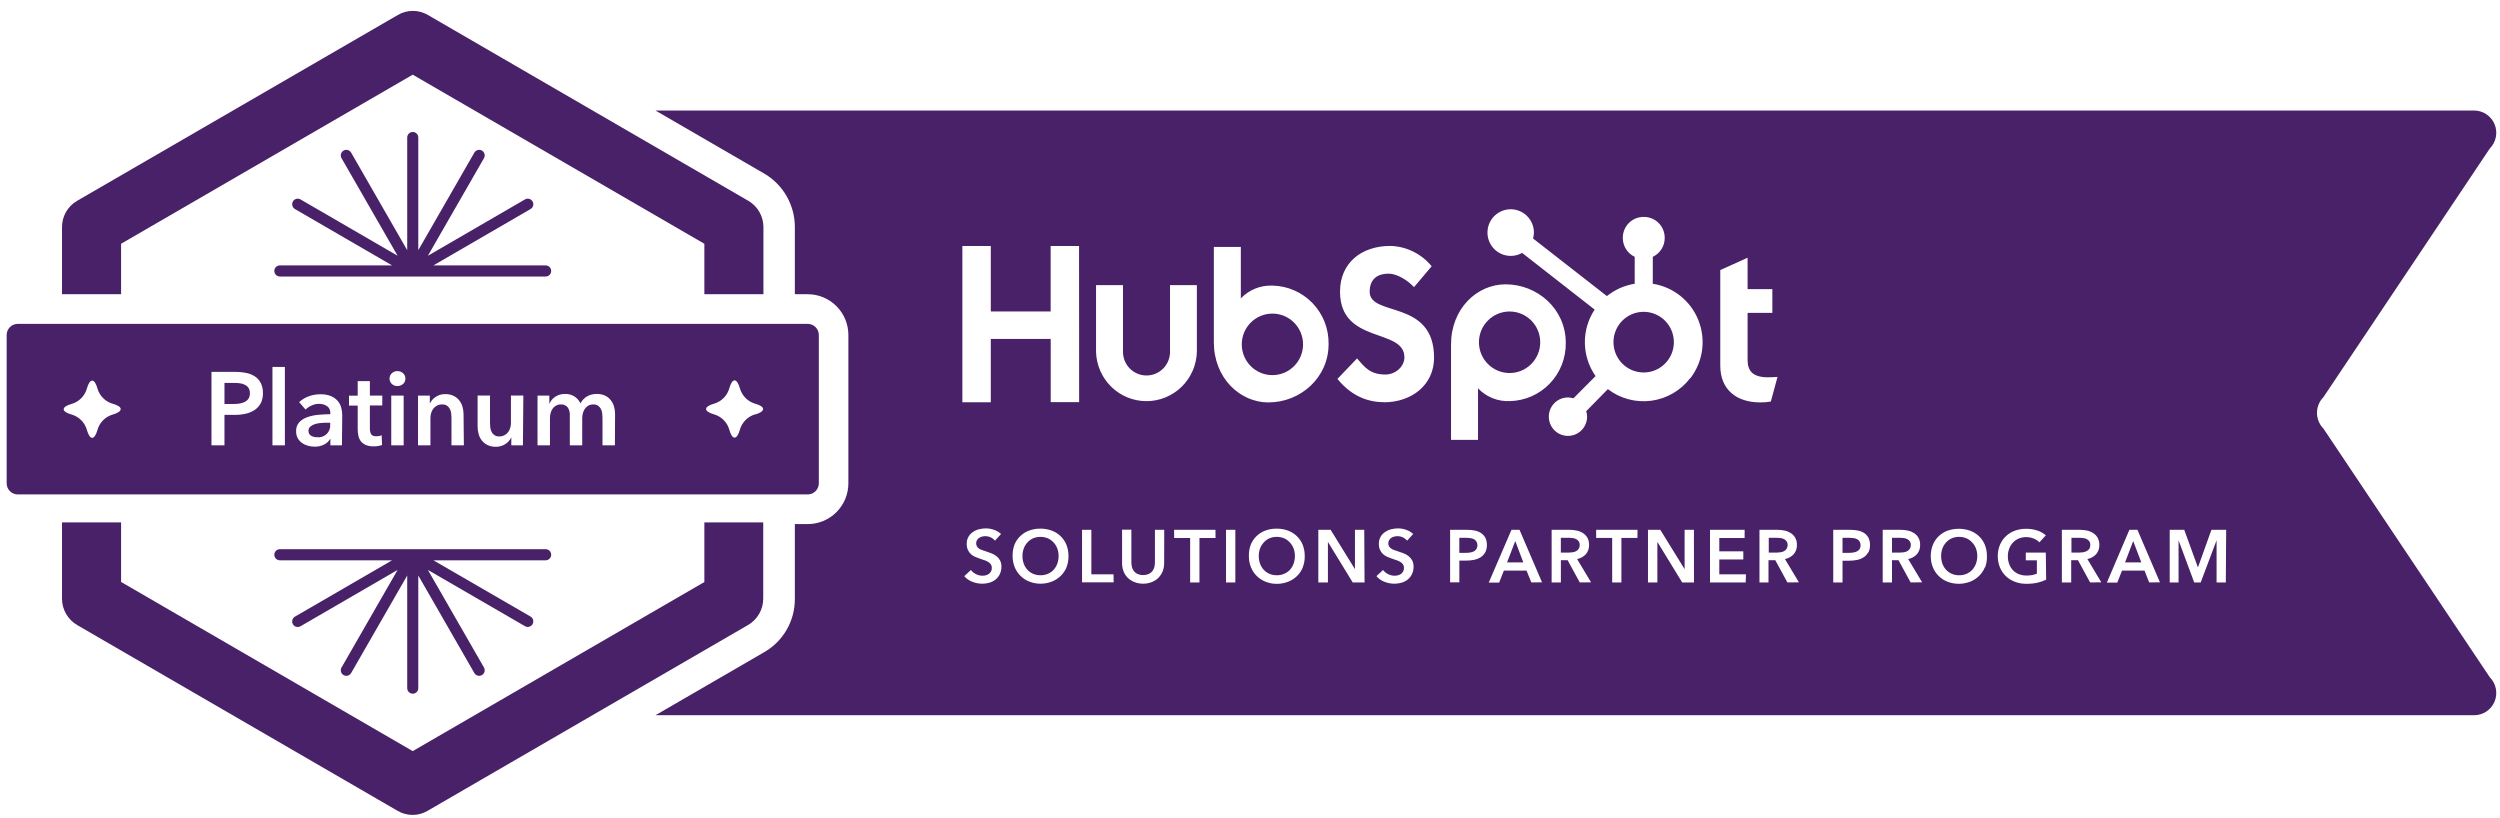<svg width="223" height="73" viewBox="0 0 223 73" fill="none" xmlns="http://www.w3.org/2000/svg">
<path d="M134.655 33.274C136.165 33.274 137.388 32.045 137.388 30.529C137.388 29.014 136.165 27.785 134.655 27.785C133.146 27.785 131.922 29.014 131.922 30.529C131.922 32.045 133.146 33.274 134.655 33.274Z" fill="#482168"/>
<path d="M113.499 33.462C115.008 33.462 116.232 32.233 116.232 30.717C116.232 29.201 115.008 27.973 113.499 27.973C111.989 27.973 110.766 29.201 110.766 30.717C110.766 32.233 111.989 33.462 113.499 33.462Z" fill="#482168"/>
<path d="M146.619 27.814C146.086 27.814 145.565 27.972 145.121 28.269C144.678 28.566 144.332 28.988 144.128 29.482C143.923 29.976 143.87 30.52 143.973 31.045C144.077 31.57 144.333 32.053 144.71 32.431C145.086 32.81 145.566 33.068 146.089 33.172C146.611 33.277 147.153 33.224 147.646 33.019C148.138 32.814 148.559 32.468 148.855 32.023C149.151 31.578 149.309 31.055 149.309 30.52C149.309 29.803 149.026 29.115 148.521 28.608C148.017 28.101 147.333 27.815 146.619 27.814Z" fill="#482168"/>
<path d="M115.054 48.386C114.912 48.229 114.74 48.104 114.547 48.018C114.339 47.931 114.115 47.887 113.888 47.889C113.662 47.885 113.438 47.929 113.23 48.018C113.038 48.104 112.866 48.229 112.726 48.386C112.582 48.541 112.47 48.724 112.397 48.925C112.319 49.136 112.28 49.36 112.282 49.586C112.278 49.821 112.317 50.056 112.397 50.277C112.468 50.481 112.58 50.668 112.726 50.826C112.868 50.98 113.041 51.102 113.233 51.183C113.441 51.273 113.666 51.316 113.892 51.312C114.118 51.316 114.342 51.272 114.55 51.183C114.743 51.101 114.917 50.98 115.061 50.826C115.205 50.666 115.317 50.48 115.39 50.277C115.469 50.055 115.508 49.821 115.505 49.586C115.505 49.36 115.466 49.137 115.39 48.925C115.313 48.725 115.199 48.542 115.054 48.386Z" fill="#482168"/>
<path d="M159.364 48.952C159.428 48.848 159.461 48.727 159.456 48.605C159.46 48.494 159.43 48.385 159.371 48.291C159.312 48.212 159.238 48.145 159.153 48.096C159.059 48.048 158.958 48.014 158.854 47.997C158.745 47.98 158.634 47.971 158.524 47.97H157.773V49.293H158.452C158.571 49.292 158.69 49.284 158.807 49.267C158.922 49.251 159.033 49.216 159.137 49.164C159.229 49.114 159.308 49.041 159.364 48.952Z" fill="#482168"/>
<path d="M140.82 48.952C140.885 48.848 140.917 48.727 140.913 48.605C140.916 48.494 140.886 48.385 140.827 48.291C140.768 48.212 140.695 48.145 140.61 48.096C140.515 48.048 140.414 48.014 140.31 47.997C140.201 47.98 140.091 47.971 139.981 47.97H139.227V49.293H139.905C140.024 49.292 140.143 49.284 140.261 49.267C140.375 49.251 140.486 49.216 140.59 49.164C140.684 49.115 140.763 49.042 140.82 48.952Z" fill="#482168"/>
<path d="M134.43 50.166H135.879L135.161 48.262L134.43 50.166Z" fill="#482168"/>
<path d="M131.473 48.093C131.37 48.04 131.258 48.008 131.143 47.997C131.02 47.98 130.896 47.971 130.771 47.97H130.172V49.313H130.751C130.882 49.315 131.012 49.305 131.14 49.283C131.255 49.267 131.366 49.233 131.469 49.181C131.562 49.13 131.641 49.059 131.7 48.972C131.758 48.872 131.787 48.758 131.785 48.642C131.789 48.525 131.759 48.411 131.7 48.311C131.645 48.219 131.566 48.144 131.473 48.093Z" fill="#482168"/>
<path d="M186.367 48.952C186.431 48.848 186.461 48.727 186.456 48.605C186.461 48.495 186.432 48.385 186.374 48.291C186.315 48.211 186.24 48.145 186.153 48.096C186.059 48.047 185.958 48.013 185.854 47.997C185.745 47.98 185.635 47.971 185.524 47.97H184.773V49.293H185.432C185.551 49.293 185.67 49.284 185.788 49.267C185.902 49.251 186.014 49.216 186.117 49.164C186.218 49.118 186.304 49.044 186.367 48.952Z" fill="#482168"/>
<path d="M170.353 48.952C170.417 48.848 170.449 48.727 170.445 48.605C170.449 48.494 170.419 48.385 170.359 48.291C170.301 48.212 170.227 48.145 170.142 48.096C170.048 48.048 169.947 48.014 169.842 47.997C169.733 47.98 169.623 47.971 169.513 47.97H168.766V49.293H169.444C169.563 49.292 169.682 49.284 169.8 49.267C169.914 49.251 170.025 49.216 170.129 49.164C170.22 49.114 170.297 49.041 170.353 48.952Z" fill="#482168"/>
<path d="M189.555 50.166H191.004L190.282 48.262L189.555 50.166Z" fill="#482168"/>
<path d="M93.976 48.386C93.834 48.229 93.661 48.104 93.469 48.018C93.261 47.931 93.036 47.887 92.81 47.889C92.584 47.885 92.36 47.929 92.152 48.018C91.96 48.104 91.788 48.229 91.648 48.386C91.503 48.541 91.391 48.724 91.319 48.925C91.241 49.136 91.202 49.36 91.203 49.586C91.2 49.821 91.239 50.056 91.319 50.277C91.389 50.481 91.502 50.668 91.648 50.826C91.79 50.98 91.963 51.102 92.155 51.183C92.363 51.273 92.588 51.316 92.814 51.312C93.04 51.316 93.264 51.272 93.472 51.183C93.665 51.101 93.839 50.98 93.983 50.826C94.127 50.666 94.239 50.48 94.312 50.277C94.39 50.055 94.429 49.821 94.427 49.586C94.427 49.36 94.388 49.137 94.312 48.925C94.235 48.725 94.121 48.542 93.976 48.386Z" fill="#482168"/>
<path d="M175.915 48.386C175.775 48.229 175.603 48.104 175.411 48.018C175.203 47.931 174.978 47.887 174.752 47.889C174.526 47.885 174.302 47.929 174.094 48.018C173.902 48.104 173.73 48.229 173.59 48.386C173.447 48.542 173.335 48.725 173.261 48.925C173.186 49.137 173.148 49.361 173.149 49.586C173.145 49.821 173.183 50.055 173.261 50.277C173.334 50.48 173.446 50.666 173.59 50.826C173.733 50.98 173.907 51.101 174.1 51.183C174.308 51.273 174.533 51.316 174.759 51.312C174.985 51.316 175.209 51.272 175.418 51.183C175.61 51.1 175.784 50.979 175.928 50.826C176.072 50.666 176.184 50.48 176.257 50.277C176.336 50.055 176.375 49.821 176.372 49.586C176.372 49.36 176.333 49.137 176.257 48.925C176.179 48.724 176.063 48.541 175.915 48.386Z" fill="#482168"/>
<path d="M207.252 38.229C206.882 37.857 206.674 37.353 206.674 36.827C206.674 36.301 206.882 35.797 207.252 35.425L222.09 13.245C222.366 12.968 222.554 12.614 222.63 12.23C222.706 11.845 222.667 11.446 222.518 11.084C222.368 10.722 222.115 10.412 221.791 10.194C221.466 9.976 221.084 9.859 220.694 9.859H58.469L68.222 15.514C69.037 16.002 69.712 16.693 70.181 17.521C70.65 18.348 70.898 19.284 70.9 20.236V26.245H72.052C73.013 26.245 73.934 26.628 74.614 27.31C75.293 27.992 75.675 28.918 75.675 29.882V43.11C75.675 44.075 75.293 45 74.614 45.682C73.934 46.364 73.013 46.748 72.052 46.748H70.9V53.447C70.9 54.408 70.647 55.352 70.166 56.182C69.685 57.013 68.994 57.701 68.163 58.176L58.469 63.798H220.694C221.084 63.798 221.466 63.681 221.791 63.463C222.115 63.245 222.368 62.935 222.518 62.573C222.667 62.211 222.706 61.812 222.63 61.427C222.554 61.043 222.366 60.689 222.09 60.412L207.252 38.229ZM153.448 24.089L155.885 22.991V25.788H158.094V27.908H155.885V32.091C155.885 33.037 156.29 33.656 157.709 33.656C157.979 33.656 158.289 33.636 158.555 33.619L157.959 35.818C157.642 35.875 157.32 35.901 156.998 35.894C154.946 35.894 153.448 34.796 153.448 32.617V24.089ZM129.432 30.726C129.432 27.541 131.737 25.362 134.296 25.362C137.158 25.362 139.667 27.574 139.667 30.57C139.691 31.927 139.177 33.237 138.239 34.214C137.301 35.191 136.016 35.753 134.665 35.779C134.14 35.802 133.617 35.712 133.129 35.515C132.642 35.318 132.202 35.019 131.84 34.638V39.234H129.432V30.726ZM97.767 25.434H100.171V31.387C100.171 31.946 100.392 32.481 100.785 32.877C101.179 33.272 101.712 33.493 102.269 33.493C102.825 33.493 103.359 33.272 103.752 32.877C104.145 32.481 104.366 31.946 104.366 31.387V25.434H106.76V31.387C106.729 32.563 106.241 33.681 105.401 34.502C104.561 35.323 103.436 35.782 102.264 35.782C101.092 35.782 99.966 35.323 99.126 34.502C98.287 33.681 97.799 32.563 97.767 31.387V25.434ZM89.176 51.228C89.087 51.408 88.961 51.567 88.807 51.695C88.646 51.82 88.463 51.914 88.267 51.973C87.759 52.119 87.216 52.091 86.726 51.893C86.45 51.791 86.205 51.619 86.014 51.394L86.607 50.842C86.726 51.003 86.884 51.131 87.065 51.215C87.239 51.305 87.432 51.353 87.628 51.354C87.728 51.354 87.827 51.343 87.924 51.321C88.022 51.296 88.114 51.255 88.198 51.199C88.277 51.139 88.344 51.065 88.395 50.98C88.451 50.88 88.477 50.765 88.471 50.65C88.475 50.541 88.445 50.433 88.385 50.342C88.323 50.257 88.244 50.184 88.155 50.127C88.05 50.066 87.94 50.015 87.826 49.975L87.411 49.836C87.267 49.79 87.127 49.736 86.989 49.674C86.851 49.615 86.723 49.534 86.611 49.433C86.495 49.327 86.403 49.199 86.337 49.056C86.26 48.882 86.224 48.693 86.232 48.504C86.226 48.29 86.277 48.079 86.38 47.892C86.475 47.722 86.608 47.576 86.769 47.465C86.934 47.349 87.119 47.263 87.315 47.214C87.518 47.158 87.727 47.131 87.938 47.131C88.183 47.132 88.427 47.174 88.659 47.257C88.894 47.336 89.111 47.463 89.294 47.631L88.754 48.226C88.653 48.104 88.526 48.006 88.382 47.938C88.231 47.865 88.066 47.827 87.898 47.826C87.8 47.825 87.703 47.837 87.608 47.862C87.514 47.883 87.425 47.921 87.345 47.974C87.266 48.024 87.2 48.09 87.151 48.17C87.098 48.258 87.071 48.361 87.075 48.464C87.071 48.559 87.094 48.653 87.141 48.735C87.185 48.813 87.247 48.878 87.322 48.927C87.408 48.987 87.502 49.034 87.602 49.066C87.71 49.105 87.832 49.148 87.964 49.188C88.096 49.228 88.267 49.291 88.428 49.353C88.586 49.413 88.735 49.496 88.87 49.598C89.004 49.701 89.116 49.83 89.199 49.978C89.29 50.156 89.334 50.354 89.327 50.554C89.33 50.788 89.278 51.019 89.176 51.228ZM95.139 50.594C95.02 50.886 94.842 51.151 94.616 51.371C94.387 51.593 94.116 51.766 93.819 51.88C93.498 52.005 93.156 52.068 92.811 52.065C92.473 52.068 92.138 52.005 91.823 51.88C91.528 51.767 91.259 51.593 91.033 51.371C90.808 51.151 90.63 50.886 90.513 50.594C90.386 50.278 90.323 49.941 90.325 49.602C90.314 49.254 90.371 48.908 90.493 48.583C90.61 48.293 90.787 48.031 91.013 47.816C91.24 47.598 91.509 47.43 91.804 47.323C92.12 47.209 92.455 47.152 92.791 47.154C93.135 47.151 93.476 47.208 93.799 47.323C94.096 47.431 94.367 47.599 94.596 47.816C94.823 48.031 95.001 48.293 95.12 48.583C95.248 48.906 95.312 49.251 95.307 49.598C95.316 49.942 95.256 50.283 95.133 50.603L95.139 50.594ZM96.259 35.871H93.723V30.233H88.379V35.881H85.843V21.946H88.379V27.782H93.717V21.946H96.252L96.259 35.871ZM99.338 51.943H96.519V47.26H97.349V51.228H99.325L99.338 51.943ZM103.843 50.223C103.846 50.486 103.797 50.747 103.698 50.99C103.604 51.207 103.47 51.404 103.303 51.569C103.13 51.728 102.929 51.851 102.71 51.933C102.472 52.023 102.22 52.068 101.966 52.065C101.712 52.068 101.459 52.024 101.221 51.933C101.001 51.852 100.798 51.728 100.625 51.569C100.454 51.407 100.319 51.209 100.23 50.99C100.132 50.747 100.084 50.486 100.089 50.223V47.247H100.919V50.18C100.918 50.316 100.936 50.452 100.971 50.584C101.002 50.715 101.062 50.838 101.146 50.944C101.233 51.056 101.346 51.144 101.475 51.202C101.792 51.331 102.146 51.331 102.463 51.202C102.591 51.142 102.703 51.054 102.792 50.944C102.874 50.837 102.933 50.714 102.967 50.584C103.001 50.452 103.018 50.316 103.019 50.18V47.26H103.849L103.843 50.223ZM108.426 47.988H106.991V51.956H106.161V47.988H104.732V47.26H108.42L108.426 47.988ZM110.192 51.956H109.362V47.26H110.192V51.956ZM116.214 50.607C116.096 50.9 115.917 51.164 115.691 51.384C115.462 51.606 115.191 51.779 114.894 51.893C114.573 52.018 114.231 52.081 113.886 52.078C113.548 52.081 113.213 52.018 112.898 51.893C112.603 51.78 112.334 51.606 112.108 51.384C111.883 51.164 111.705 50.899 111.588 50.607C111.461 50.292 111.398 49.955 111.4 49.615C111.387 49.263 111.444 48.912 111.568 48.583C111.685 48.293 111.862 48.031 112.088 47.816C112.315 47.598 112.584 47.43 112.879 47.323C113.195 47.209 113.53 47.152 113.867 47.154C114.21 47.151 114.551 47.208 114.874 47.323C115.171 47.431 115.442 47.599 115.671 47.816C115.898 48.031 116.076 48.293 116.195 48.583C116.323 48.906 116.387 49.251 116.382 49.598C116.391 49.942 116.331 50.283 116.208 50.603L116.214 50.607ZM113.155 35.898C110.58 35.894 108.275 33.702 108.275 30.53V22.028H110.682V26.615C111.046 26.235 111.485 25.936 111.973 25.74C112.46 25.544 112.983 25.454 113.508 25.477C114.858 25.503 116.144 26.065 117.082 27.042C118.02 28.019 118.533 29.329 118.51 30.686C118.519 33.675 116.007 35.894 113.149 35.894L113.155 35.898ZM121.717 51.956H120.663L118.45 48.338V51.956H117.594V47.26H118.694L120.861 50.769V47.26H121.691L121.717 51.956ZM125.939 51.228C125.85 51.408 125.724 51.567 125.57 51.695C125.408 51.82 125.225 51.914 125.03 51.973C124.521 52.119 123.979 52.091 123.489 51.893C123.213 51.791 122.968 51.619 122.777 51.394L123.37 50.842C123.489 51.003 123.646 51.131 123.828 51.215C124.002 51.305 124.195 51.353 124.391 51.354C124.491 51.354 124.59 51.343 124.687 51.321C124.785 51.296 124.877 51.255 124.961 51.199C125.04 51.139 125.107 51.065 125.158 50.98C125.214 50.88 125.24 50.765 125.234 50.65C125.238 50.541 125.208 50.433 125.148 50.342C125.085 50.257 125.007 50.184 124.918 50.127C124.813 50.066 124.703 50.015 124.588 49.975L124.174 49.836C124.03 49.79 123.889 49.736 123.752 49.674C123.613 49.615 123.485 49.534 123.373 49.433C123.258 49.327 123.165 49.199 123.1 49.056C123.023 48.882 122.987 48.693 122.995 48.504C122.988 48.29 123.04 48.079 123.143 47.892C123.238 47.722 123.371 47.576 123.531 47.465C123.697 47.349 123.882 47.263 124.078 47.214C124.281 47.158 124.49 47.131 124.7 47.131C124.946 47.132 125.19 47.174 125.422 47.257C125.657 47.336 125.873 47.463 126.057 47.631L125.517 48.226C125.415 48.104 125.288 48.006 125.145 47.938C124.994 47.865 124.829 47.827 124.661 47.826C124.563 47.825 124.466 47.837 124.371 47.862C124.277 47.883 124.188 47.921 124.108 47.974C124.029 48.024 123.962 48.09 123.913 48.17C123.86 48.258 123.834 48.361 123.838 48.464C123.833 48.559 123.856 48.653 123.903 48.735C123.948 48.813 124.01 48.878 124.085 48.927C124.171 48.987 124.265 49.034 124.365 49.066C124.473 49.105 124.595 49.148 124.727 49.188C124.858 49.228 125.03 49.291 125.191 49.353C125.349 49.413 125.498 49.496 125.632 49.598C125.767 49.701 125.879 49.83 125.962 49.978C126.052 50.156 126.097 50.354 126.09 50.554C126.093 50.788 126.041 51.019 125.939 51.228ZM123.449 35.874C121.803 35.874 120.42 35.173 119.3 33.798L121.048 31.972C121.707 32.71 122.161 33.407 123.584 33.407C124.486 33.407 125.273 32.69 125.273 31.873C125.273 29.227 119.53 30.729 119.53 26.013C119.53 23.47 121.417 21.936 124.025 21.936C124.732 21.956 125.426 22.129 126.061 22.442C126.695 22.756 127.256 23.202 127.704 23.751L126.13 25.613C125.514 24.952 124.575 24.409 123.864 24.409C122.981 24.409 122.175 24.8 122.175 26.023C122.175 28.292 127.918 26.665 127.918 31.903C127.921 34.33 125.925 35.884 123.449 35.884V35.874ZM132.478 49.271C132.386 49.444 132.251 49.591 132.087 49.697C131.911 49.811 131.715 49.891 131.51 49.932C131.281 49.982 131.047 50.007 130.812 50.005H130.173V51.943H129.35V47.26H130.871C131.115 47.259 131.358 47.283 131.596 47.333C131.795 47.375 131.983 47.457 132.149 47.574C132.3 47.683 132.423 47.827 132.505 47.994C132.592 48.191 132.635 48.404 132.63 48.619C132.636 48.849 132.584 49.077 132.478 49.281V49.271ZM136.595 51.953L136.167 50.898H134.145L133.723 51.969H132.795L134.823 47.26H135.541L137.55 51.943L136.595 51.953ZM140.915 51.953L139.835 49.969H139.229V51.953H138.406V47.26H140.026C140.241 47.261 140.455 47.285 140.665 47.33C140.86 47.373 141.047 47.452 141.215 47.561C141.374 47.667 141.506 47.808 141.6 47.974C141.701 48.169 141.751 48.387 141.745 48.606C141.757 48.909 141.655 49.206 141.458 49.436C141.25 49.659 140.977 49.809 140.678 49.866L141.923 51.943L140.915 51.953ZM146.059 47.984H144.629V51.953H143.806V47.984H142.377V47.26H146.065L146.059 47.984ZM151.103 51.953H150.05L147.837 48.335V51.953H147V47.26H148.1L150.267 50.769V47.26H151.097L151.103 51.953ZM150.774 33.718C150.356 34.268 149.835 34.73 149.239 35.078C148.643 35.425 147.985 35.652 147.302 35.744C146.619 35.836 145.925 35.792 145.259 35.615C144.593 35.438 143.969 35.13 143.421 34.71L141.491 36.678C141.541 36.837 141.567 37.001 141.57 37.167C141.57 37.507 141.47 37.839 141.282 38.121C141.094 38.403 140.828 38.623 140.515 38.753C140.203 38.883 139.859 38.917 139.528 38.851C139.196 38.785 138.892 38.621 138.653 38.381C138.414 38.141 138.251 37.835 138.185 37.502C138.119 37.169 138.153 36.824 138.282 36.511C138.412 36.197 138.631 35.929 138.912 35.74C139.193 35.552 139.523 35.451 139.861 35.451C140.027 35.454 140.191 35.481 140.349 35.531L142.324 33.546C141.718 32.681 141.385 31.651 141.37 30.593C141.356 29.534 141.66 28.496 142.242 27.614L135.771 22.558C135.375 22.782 134.916 22.869 134.465 22.805C134.014 22.741 133.596 22.53 133.277 22.204C132.958 21.878 132.754 21.456 132.698 21.002C132.642 20.548 132.737 20.088 132.967 19.694C133.197 19.299 133.55 18.992 133.972 18.82C134.394 18.647 134.86 18.619 135.299 18.739C135.739 18.86 136.126 19.122 136.402 19.486C136.678 19.85 136.826 20.295 136.825 20.752C136.823 20.929 136.798 21.104 136.749 21.274L143.335 26.41C144.052 25.833 144.907 25.455 145.815 25.312V22.908C145.501 22.76 145.236 22.527 145.048 22.234C144.861 21.942 144.759 21.602 144.755 21.255V21.198C144.755 20.708 144.95 20.239 145.295 19.892C145.64 19.546 146.107 19.351 146.595 19.35H146.651C147.139 19.352 147.606 19.547 147.951 19.893C148.296 20.239 148.49 20.709 148.492 21.198V21.255C148.488 21.603 148.386 21.943 148.198 22.235C148.01 22.528 147.743 22.761 147.429 22.908V25.312C148.328 25.452 149.175 25.825 149.888 26.393C150.6 26.961 151.154 27.705 151.493 28.553C151.833 29.401 151.948 30.323 151.826 31.228C151.704 32.134 151.349 32.992 150.797 33.718H150.774ZM155.714 51.953H152.533V47.26H155.621V47.988H153.362V49.178H155.503V49.906H153.362V51.228H155.74L155.714 51.953ZM159.435 51.953L158.355 49.969H157.749V51.953H156.945V47.26H158.565C158.78 47.261 158.994 47.285 159.204 47.33C159.4 47.373 159.586 47.452 159.754 47.561C159.913 47.667 160.045 47.808 160.139 47.974C160.241 48.169 160.291 48.387 160.284 48.606C160.297 48.909 160.194 49.206 159.998 49.436C159.789 49.659 159.516 49.809 159.217 49.866L160.462 51.943L159.435 51.953ZM166.633 49.281C166.54 49.454 166.406 49.601 166.241 49.707C166.066 49.821 165.87 49.901 165.665 49.942C165.436 49.992 165.202 50.016 164.967 50.015H164.354V51.953H163.525V47.26H165.046C165.289 47.259 165.532 47.283 165.77 47.333C165.969 47.375 166.157 47.457 166.324 47.574C166.475 47.683 166.597 47.827 166.679 47.994C166.767 48.191 166.81 48.404 166.804 48.619C166.813 48.849 166.763 49.076 166.659 49.281H166.633ZM170.427 51.953L169.347 49.969H168.767V51.953H167.937V47.26H169.557C169.772 47.261 169.986 47.285 170.196 47.33C170.392 47.373 170.578 47.452 170.746 47.561C170.905 47.667 171.037 47.808 171.131 47.974C171.233 48.169 171.283 48.387 171.276 48.606C171.289 48.909 171.186 49.206 170.99 49.436C170.781 49.659 170.508 49.809 170.209 49.866L171.454 51.943L170.427 51.953ZM177.049 50.603C176.93 50.896 176.752 51.161 176.525 51.381C176.296 51.603 176.024 51.777 175.725 51.89C175.079 52.137 174.366 52.137 173.72 51.89C173.425 51.776 173.157 51.603 172.933 51.381C172.707 51.161 172.53 50.896 172.412 50.603C172.286 50.288 172.222 49.951 172.225 49.611C172.22 49.264 172.284 48.919 172.412 48.596C172.529 48.306 172.707 48.045 172.933 47.829C173.158 47.612 173.426 47.444 173.72 47.336C174.369 47.111 175.075 47.111 175.725 47.336C176.023 47.444 176.295 47.611 176.525 47.829C176.752 48.044 176.931 48.306 177.049 48.596C177.176 48.919 177.239 49.264 177.233 49.611C177.245 49.949 177.192 50.286 177.075 50.603H177.049ZM182.518 51.708C182.269 51.827 182.007 51.918 181.738 51.979C181.413 52.047 181.082 52.079 180.75 52.075C180.397 52.079 180.046 52.016 179.716 51.89C179.416 51.778 179.142 51.605 178.913 51.381C178.686 51.161 178.508 50.896 178.389 50.603C178.263 50.288 178.199 49.951 178.201 49.611C178.195 49.263 178.262 48.917 178.396 48.596C178.517 48.305 178.699 48.044 178.929 47.829C179.159 47.611 179.432 47.444 179.729 47.336C180.046 47.223 180.381 47.166 180.717 47.168C181.065 47.164 181.411 47.217 181.741 47.326C182.017 47.416 182.271 47.561 182.489 47.753L181.916 48.375C181.774 48.231 181.605 48.119 181.419 48.044C180.982 47.865 180.492 47.865 180.055 48.044C179.861 48.128 179.687 48.253 179.545 48.411C179.4 48.567 179.288 48.75 179.216 48.95C179.138 49.162 179.099 49.386 179.1 49.611C179.096 49.847 179.136 50.081 179.216 50.303C179.286 50.506 179.399 50.693 179.545 50.852C179.69 51.008 179.868 51.129 180.065 51.209C180.286 51.298 180.522 51.342 180.76 51.338C181.077 51.346 181.393 51.289 181.689 51.172V49.982H180.701V49.294H182.486L182.518 51.708ZM186.437 51.953L185.357 49.969H184.751V51.953H183.918V47.26H185.541C185.756 47.261 185.97 47.285 186.18 47.33C186.375 47.373 186.56 47.451 186.727 47.561C186.887 47.665 187.02 47.807 187.112 47.974C187.216 48.168 187.267 48.386 187.26 48.606C187.273 48.909 187.17 49.206 186.974 49.436C186.766 49.659 186.492 49.809 186.193 49.866L187.438 51.943L186.437 51.953ZM191.706 51.953L191.291 50.898H189.282L188.861 51.969H187.932L189.941 47.26H190.659L192.667 51.943L191.706 51.953ZM198.542 51.953H197.719V48.193L196.303 51.953H195.723L194.327 48.193V51.953H193.537V47.26H194.834L196.046 50.59H196.066L197.258 47.26H198.575L198.542 51.953Z" fill="#482168"/>
<path d="M165.652 48.093C165.549 48.04 165.438 48.008 165.323 47.997C165.2 47.98 165.075 47.971 164.951 47.97H164.352V49.313H164.931C165.061 49.315 165.191 49.305 165.32 49.283C165.434 49.267 165.546 49.233 165.649 49.181C165.741 49.13 165.82 49.059 165.88 48.972C165.937 48.872 165.967 48.758 165.965 48.642C165.968 48.525 165.939 48.411 165.88 48.311C165.825 48.219 165.746 48.144 165.652 48.093Z" fill="#482168"/>
<path d="M24.963 24.666H48.672C48.803 24.666 48.929 24.613 49.021 24.52C49.114 24.427 49.166 24.301 49.166 24.17C49.166 24.038 49.114 23.912 49.021 23.819C48.929 23.726 48.803 23.674 48.672 23.674H38.661L47.325 18.647C47.439 18.581 47.522 18.473 47.556 18.346C47.59 18.219 47.572 18.083 47.506 17.969C47.441 17.855 47.333 17.772 47.206 17.738C47.08 17.704 46.945 17.721 46.831 17.787L38.167 22.814L43.17 14.11C43.235 13.996 43.253 13.861 43.219 13.733C43.185 13.606 43.102 13.498 42.989 13.432C42.875 13.366 42.74 13.348 42.613 13.383C42.487 13.417 42.379 13.5 42.313 13.614L37.311 22.318V12.268C37.311 12.136 37.259 12.01 37.167 11.917C37.074 11.824 36.948 11.772 36.817 11.772C36.686 11.772 36.561 11.824 36.468 11.917C36.376 12.01 36.324 12.136 36.324 12.268V22.318L31.321 13.614C31.289 13.557 31.246 13.508 31.194 13.468C31.143 13.429 31.084 13.399 31.021 13.383C30.959 13.366 30.893 13.361 30.829 13.37C30.765 13.378 30.703 13.399 30.646 13.432C30.59 13.465 30.541 13.508 30.501 13.56C30.462 13.611 30.433 13.67 30.416 13.733C30.399 13.796 30.395 13.862 30.403 13.927C30.412 13.991 30.433 14.053 30.465 14.11L35.467 22.814L26.803 17.787C26.747 17.755 26.685 17.734 26.621 17.725C26.556 17.717 26.491 17.721 26.428 17.738C26.366 17.755 26.307 17.784 26.256 17.823C26.204 17.863 26.161 17.913 26.128 17.969C26.096 18.026 26.075 18.088 26.067 18.152C26.058 18.217 26.062 18.283 26.079 18.346C26.096 18.409 26.125 18.468 26.165 18.519C26.204 18.571 26.253 18.614 26.309 18.647L34.973 23.674H24.963C24.832 23.674 24.706 23.726 24.613 23.819C24.521 23.912 24.469 24.038 24.469 24.17C24.469 24.301 24.521 24.427 24.613 24.52C24.706 24.613 24.832 24.666 24.963 24.666Z" fill="#482168"/>
<path d="M48.672 48.988H24.963C24.832 48.988 24.706 49.041 24.613 49.134C24.521 49.227 24.469 49.353 24.469 49.484C24.469 49.616 24.521 49.742 24.613 49.835C24.706 49.928 24.832 49.98 24.963 49.98H34.973L26.309 55.004C26.215 55.058 26.141 55.142 26.1 55.243C26.058 55.344 26.051 55.456 26.079 55.562C26.107 55.667 26.169 55.761 26.256 55.827C26.342 55.894 26.448 55.93 26.556 55.929C26.643 55.928 26.728 55.906 26.803 55.863L35.467 50.837L30.465 59.541C30.432 59.597 30.411 59.659 30.402 59.724C30.393 59.789 30.398 59.855 30.415 59.918C30.431 59.981 30.461 60.04 30.5 60.092C30.54 60.143 30.59 60.186 30.646 60.219C30.722 60.262 30.807 60.284 30.893 60.285C30.98 60.285 31.065 60.261 31.14 60.218C31.215 60.174 31.278 60.112 31.321 60.037L36.324 51.333V61.383C36.324 61.514 36.376 61.64 36.468 61.733C36.561 61.826 36.686 61.879 36.817 61.879C36.948 61.879 37.074 61.826 37.167 61.733C37.259 61.64 37.311 61.514 37.311 61.383V51.333L42.313 60.037C42.357 60.112 42.419 60.174 42.495 60.218C42.57 60.261 42.655 60.285 42.742 60.285C42.828 60.284 42.913 60.262 42.989 60.219C43.045 60.186 43.094 60.143 43.133 60.091C43.173 60.039 43.202 59.98 43.219 59.917C43.236 59.854 43.24 59.789 43.232 59.724C43.223 59.659 43.202 59.597 43.17 59.541L38.167 50.837L46.831 55.857C46.907 55.899 46.992 55.922 47.078 55.923C47.187 55.923 47.293 55.887 47.379 55.821C47.466 55.754 47.528 55.661 47.556 55.555C47.584 55.45 47.577 55.338 47.535 55.237C47.493 55.136 47.42 55.051 47.325 54.997L38.661 49.98H48.672C48.803 49.98 48.929 49.928 49.021 49.835C49.114 49.742 49.166 49.616 49.166 49.484C49.166 49.353 49.114 49.227 49.021 49.134C48.929 49.041 48.803 48.988 48.672 48.988Z" fill="#482168"/>
<path d="M21.845 34.324C21.703 34.252 21.55 34.206 21.393 34.188C21.221 34.165 21.047 34.154 20.873 34.155H20.023V36.036H20.837C21.019 36.036 21.2 36.022 21.38 35.993C21.541 35.971 21.697 35.92 21.841 35.845C21.975 35.779 22.088 35.678 22.171 35.554C22.256 35.408 22.297 35.24 22.289 35.071C22.296 34.907 22.255 34.745 22.171 34.605C22.089 34.483 21.977 34.386 21.845 34.324Z" fill="#482168"/>
<path d="M28.642 37.728C28.458 37.74 28.276 37.773 28.099 37.827C27.947 37.872 27.805 37.949 27.684 38.052C27.628 38.1 27.584 38.161 27.555 38.229C27.526 38.297 27.512 38.371 27.516 38.445C27.513 38.537 27.537 38.628 27.585 38.707C27.63 38.778 27.693 38.837 27.767 38.879C27.843 38.923 27.927 38.955 28.014 38.971C28.105 38.991 28.199 39.001 28.293 39.001C28.448 39.019 28.605 39.002 28.752 38.951C28.899 38.901 29.033 38.818 29.144 38.708C29.255 38.599 29.34 38.466 29.394 38.319C29.447 38.172 29.467 38.016 29.453 37.86V37.705H29.206C29.028 37.705 28.84 37.711 28.642 37.728Z" fill="#482168"/>
<path d="M72.051 28.89H1.582C1.32 28.89 1.068 28.995 0.883 29.181C0.698 29.367 0.594 29.619 0.594 29.882L0.594 43.11C0.594 43.373 0.698 43.625 0.883 43.811C1.068 43.998 1.32 44.102 1.582 44.102H72.051C72.313 44.102 72.565 43.998 72.75 43.811C72.935 43.625 73.039 43.373 73.039 43.11V29.882C73.039 29.619 72.935 29.367 72.75 29.181C72.565 28.995 72.313 28.89 72.051 28.89ZM10.061 36.976C9.735 37.068 9.439 37.242 9.199 37.483C8.96 37.723 8.786 38.021 8.694 38.348C8.573 38.785 8.405 39.056 8.224 39.056C8.042 39.056 7.875 38.785 7.749 38.348C7.658 38.021 7.485 37.724 7.246 37.483C7.007 37.243 6.711 37.068 6.386 36.976C5.948 36.853 5.681 36.688 5.681 36.503C5.681 36.318 5.948 36.152 6.386 36.03C6.711 35.937 7.007 35.762 7.246 35.522C7.485 35.282 7.658 34.984 7.749 34.657C7.875 34.221 8.039 33.95 8.224 33.95C8.408 33.95 8.573 34.221 8.694 34.657C8.788 34.982 8.963 35.277 9.202 35.515C9.441 35.753 9.737 35.926 10.061 36.017C10.496 36.139 10.766 36.304 10.766 36.489C10.766 36.675 10.496 36.853 10.061 36.976ZM23.249 35.983C23.119 36.224 22.931 36.429 22.703 36.579C22.456 36.737 22.183 36.849 21.896 36.909C21.571 36.978 21.24 37.011 20.908 37.009H20.022V39.724H18.863V33.173H20.99C21.331 33.17 21.671 33.204 22.005 33.275C22.283 33.332 22.547 33.445 22.782 33.606C22.994 33.759 23.165 33.962 23.279 34.198C23.402 34.471 23.462 34.768 23.454 35.068C23.465 35.387 23.394 35.705 23.249 35.99V35.983ZM25.413 39.724H24.303V32.73H25.41L25.413 39.724ZM30.501 39.724H29.47V39.158H29.444C29.32 39.373 29.136 39.546 28.913 39.654C28.652 39.783 28.364 39.848 28.074 39.843C27.886 39.841 27.699 39.818 27.517 39.773C27.326 39.729 27.144 39.65 26.98 39.542C26.816 39.432 26.678 39.288 26.575 39.118C26.462 38.917 26.406 38.688 26.414 38.457C26.4 38.164 26.502 37.878 26.697 37.66C26.9 37.454 27.148 37.299 27.422 37.207C27.741 37.096 28.073 37.026 28.41 36.999C28.768 36.966 29.121 36.949 29.463 36.949V36.837C29.472 36.717 29.449 36.597 29.396 36.489C29.343 36.38 29.263 36.288 29.164 36.222C28.951 36.085 28.702 36.016 28.449 36.023C28.221 36.025 27.997 36.075 27.79 36.172C27.592 36.26 27.41 36.382 27.254 36.532L26.684 35.871C26.935 35.638 27.231 35.459 27.553 35.345C27.87 35.23 28.204 35.171 28.541 35.17C28.878 35.156 29.215 35.212 29.529 35.335C29.761 35.432 29.967 35.581 30.132 35.772C30.278 35.947 30.384 36.153 30.441 36.374C30.499 36.589 30.527 36.812 30.527 37.035L30.501 39.724ZM34.1 36.169H32.993V38.232C32.987 38.402 33.024 38.57 33.099 38.722C33.171 38.854 33.329 38.917 33.573 38.917C33.654 38.917 33.734 38.909 33.813 38.894C33.893 38.882 33.971 38.859 34.044 38.824L34.08 39.694C33.967 39.736 33.85 39.766 33.731 39.783C33.603 39.805 33.473 39.816 33.342 39.816C33.097 39.825 32.853 39.782 32.624 39.691C32.453 39.62 32.302 39.506 32.187 39.36C32.077 39.212 32.001 39.041 31.966 38.861C31.925 38.661 31.905 38.459 31.907 38.255V36.182H31.13V35.292H31.907V33.999H32.993V35.286H34.1V36.169ZM36.006 39.724H34.9V35.286H36.006V39.724ZM35.954 34.247C35.814 34.374 35.631 34.442 35.443 34.436C35.35 34.439 35.258 34.423 35.171 34.389C35.085 34.354 35.006 34.303 34.94 34.237C34.878 34.176 34.83 34.103 34.797 34.023C34.763 33.943 34.746 33.856 34.746 33.77C34.746 33.683 34.763 33.596 34.797 33.516C34.83 33.436 34.878 33.363 34.94 33.302C35.006 33.236 35.085 33.185 35.171 33.151C35.258 33.116 35.35 33.1 35.443 33.103C35.631 33.097 35.814 33.165 35.954 33.292C36.021 33.351 36.074 33.425 36.11 33.507C36.145 33.589 36.163 33.678 36.161 33.768C36.164 33.859 36.147 33.95 36.111 34.034C36.075 34.118 36.022 34.193 35.954 34.254V34.247ZM41.377 39.724H40.271V37.26C40.27 37.124 40.261 36.988 40.245 36.853C40.228 36.719 40.187 36.589 40.123 36.47C40.063 36.355 39.976 36.257 39.869 36.185C39.74 36.107 39.591 36.069 39.441 36.076C39.281 36.071 39.122 36.107 38.98 36.182C38.852 36.247 38.739 36.34 38.651 36.453C38.564 36.569 38.499 36.7 38.46 36.84C38.416 36.983 38.394 37.131 38.394 37.28V39.724H37.287V35.286H38.341V35.997C38.455 35.758 38.633 35.555 38.855 35.411C39.107 35.237 39.408 35.148 39.714 35.157C39.971 35.149 40.225 35.201 40.459 35.309C40.655 35.404 40.829 35.541 40.966 35.712C41.099 35.882 41.197 36.077 41.255 36.284C41.317 36.499 41.348 36.722 41.348 36.946L41.377 39.724ZM46.646 39.724H45.609V39.009C45.495 39.249 45.317 39.453 45.095 39.598C44.841 39.77 44.539 39.859 44.232 39.853C43.977 39.86 43.723 39.808 43.491 39.7C43.295 39.605 43.121 39.468 42.984 39.297C42.849 39.127 42.751 38.931 42.694 38.722C42.633 38.507 42.602 38.284 42.602 38.06V35.282H43.709V37.746C43.71 37.882 43.718 38.018 43.735 38.153C43.752 38.287 43.793 38.417 43.857 38.536C43.916 38.651 44.003 38.747 44.11 38.818C44.238 38.899 44.388 38.938 44.538 38.93C44.696 38.932 44.852 38.896 44.993 38.824C45.122 38.759 45.235 38.665 45.322 38.55C45.41 38.435 45.474 38.305 45.513 38.166C45.555 38.023 45.576 37.875 45.576 37.726V35.282H46.682L46.646 39.724ZM54.849 39.724H53.742V37.26C53.741 37.124 53.733 36.988 53.716 36.853C53.7 36.719 53.658 36.589 53.594 36.47C53.535 36.355 53.447 36.257 53.341 36.185C53.212 36.107 53.063 36.069 52.913 36.076C52.758 36.072 52.606 36.109 52.471 36.185C52.35 36.259 52.246 36.357 52.165 36.473C52.084 36.593 52.025 36.726 51.99 36.866C51.954 37.007 51.936 37.151 51.934 37.296V39.724H50.828V37.038C50.843 36.794 50.779 36.552 50.647 36.347C50.574 36.254 50.478 36.181 50.37 36.133C50.261 36.086 50.143 36.066 50.025 36.076C49.874 36.071 49.725 36.108 49.593 36.182C49.474 36.248 49.371 36.341 49.294 36.453C49.212 36.571 49.152 36.702 49.116 36.84C49.076 36.983 49.056 37.131 49.056 37.28V39.724H47.947V35.286H49.001V35.997H49.02C49.071 35.878 49.137 35.767 49.218 35.666C49.304 35.563 49.404 35.473 49.514 35.398C49.634 35.315 49.767 35.252 49.906 35.21C50.064 35.162 50.228 35.139 50.393 35.14C50.697 35.128 50.996 35.209 51.253 35.372C51.479 35.523 51.66 35.734 51.776 35.98C51.913 35.722 52.117 35.506 52.366 35.355C52.632 35.208 52.932 35.133 53.235 35.14C53.491 35.133 53.744 35.185 53.976 35.292C54.174 35.386 54.347 35.524 54.483 35.696C54.616 35.866 54.715 36.06 54.773 36.268C54.834 36.483 54.865 36.706 54.865 36.929L54.849 39.724ZM67.362 36.959C67.037 37.051 66.742 37.226 66.503 37.465C66.264 37.705 66.091 38.002 65.999 38.328C65.874 38.768 65.709 39.036 65.525 39.036C65.34 39.036 65.176 38.768 65.054 38.328C64.962 38.002 64.788 37.704 64.548 37.465C64.309 37.225 64.013 37.051 63.687 36.959C63.252 36.833 62.983 36.668 62.983 36.483C62.983 36.298 63.252 36.132 63.687 36.01C64.013 35.918 64.31 35.743 64.549 35.503C64.788 35.263 64.962 34.965 65.054 34.638C65.176 34.201 65.344 33.93 65.525 33.93C65.706 33.93 65.874 34.201 65.999 34.638C66.09 34.964 66.264 35.262 66.502 35.502C66.741 35.743 67.037 35.917 67.362 36.01C67.8 36.132 68.067 36.301 68.067 36.483C68.067 36.665 67.817 36.84 67.379 36.966L67.362 36.959Z" fill="#482168"/>
<path d="M10.8 26.244V21.744L36.815 6.661L62.829 21.744V26.244H68.098V20.236C68.094 19.767 67.969 19.307 67.735 18.902C67.501 18.496 67.167 18.158 66.764 17.921L38.175 1.34C37.766 1.099 37.301 0.972 36.828 0.972C36.354 0.972 35.889 1.099 35.481 1.34L6.848 17.931C6.448 18.168 6.115 18.507 5.884 18.913C5.653 19.319 5.532 19.778 5.531 20.245V26.244H10.8Z" fill="#482168"/>
<path d="M62.829 46.599V51.917L36.815 66.999L10.8 51.91V46.599H5.531V53.425C5.536 53.899 5.664 54.364 5.903 54.773C6.141 55.182 6.482 55.522 6.891 55.759L35.455 72.32C35.867 72.563 36.336 72.691 36.815 72.691C37.278 72.69 37.732 72.566 38.132 72.33L66.721 55.753C67.135 55.514 67.478 55.17 67.717 54.755C67.956 54.341 68.081 53.87 68.081 53.392V46.599H62.829Z" fill="#482168"/>
</svg>
